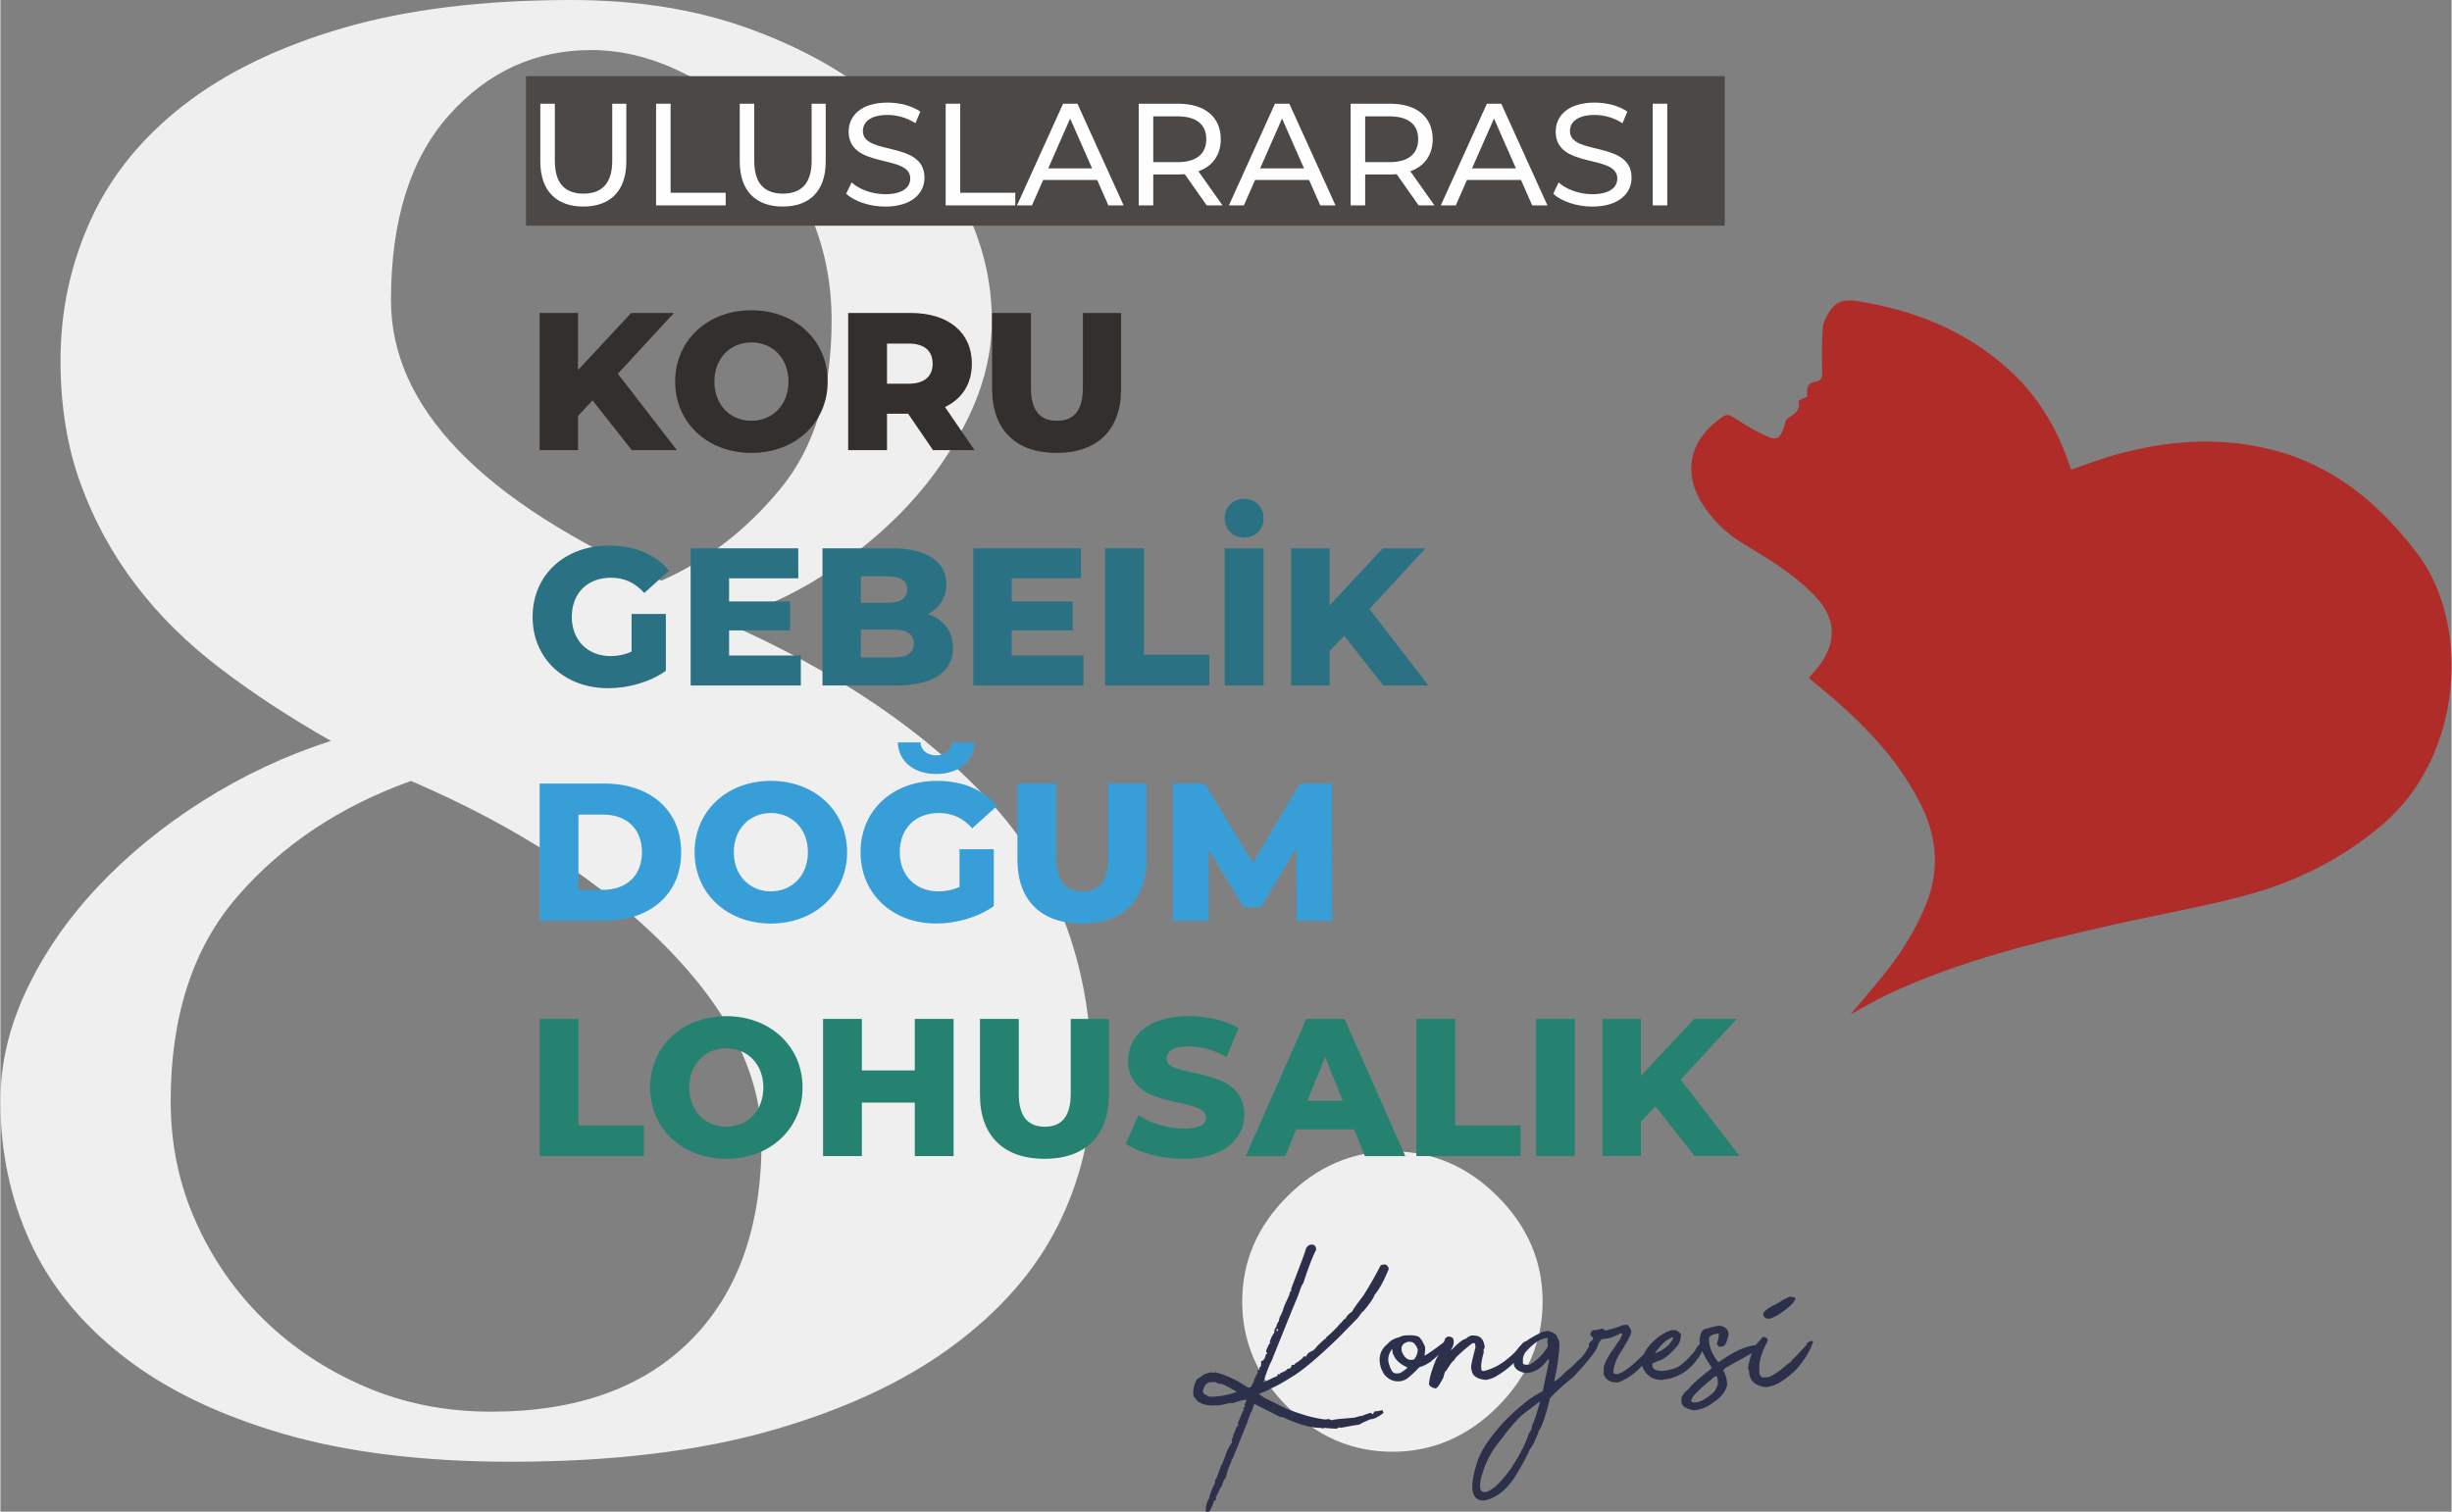 <?xml version="1.0" encoding="UTF-8"?>
<!DOCTYPE svg PUBLIC "-//W3C//DTD SVG 1.1//EN" "http://www.w3.org/Graphics/SVG/1.1/DTD/svg11.dtd">
<!-- Creator: CorelDRAW X7 -->
<svg xmlns="http://www.w3.org/2000/svg" xml:space="preserve" width="600px" height="370px" version="1.1" style="shape-rendering:geometricPrecision; text-rendering:geometricPrecision; image-rendering:optimizeQuality; fill-rule:evenodd; clip-rule:evenodd"
viewBox="0 0 84795 52308"
 xmlns:xlink="http://www.w3.org/1999/xlink">
 <rect x="0" y="0" width="84795" height="52308" fill="#808080" stroke="none"/>
 <defs>
  <style type="text/css">
   <![CDATA[
    .fil8 {fill:#FEFEFE;fill-rule:nonzero}
    .fil0 {fill:#EFEFEF;fill-rule:nonzero}
    .fil1 {fill:#AF2C29;fill-rule:nonzero}
    .fil7 {fill:#4C4846;fill-rule:nonzero}
    .fil2 {fill:#322F2C;fill-rule:nonzero}
    .fil4 {fill:#389ED8;fill-rule:nonzero}
    .fil5 {fill:#268270;fill-rule:nonzero}
    .fil3 {fill:#2A7283;fill-rule:nonzero}
    .fil6 {fill:#2C304A;fill-rule:nonzero}
   ]]>
  </style>
 </defs>
 <g id="Layer_x0020_1">
  <g id="_1951136480688">
   <g>
    <path class="fil0" d="M13511 10393c0,3696 3118,6929 9354,9700 1570,-692 2945,-1754 4123,-3187 1177,-1431 1766,-3371 1766,-5820 0,-1293 -242,-2505 -727,-3638 -485,-1131 -1109,-2124 -1871,-2979 -762,-854 -1652,-1524 -2667,-2009 -1017,-485 -2034,-728 -3049,-728 -1940,0 -3580,752 -4920,2252 -1340,1501 -2009,3638 -2009,6409zm12819 29101c0,-2263 -1109,-4515 -3327,-6756 -2217,-2239 -5151,-4145 -8799,-5716 -2449,878 -4446,2207 -5993,3984 -1549,1779 -2321,4147 -2321,7102 0,1479 287,2865 866,4158 576,1293 1361,2424 2355,3395 993,970 2159,1744 3499,2321 1340,578 2795,866 4365,866 2956,0 5255,-820 6895,-2460 1639,-1639 2460,-3937 2460,-6894zm7967 -28408c0,1109 -266,2217 -796,3326 -532,1108 -1225,2125 -2079,3048 -855,925 -1848,1745 -2979,2460 -1133,717 -2299,1237 -3499,1559 4018,1756 7159,3892 9423,6409 2262,2518 3395,5694 3395,9527 0,1756 -393,3419 -1178,4989 -786,1571 -2010,2969 -3672,4192 -1663,1225 -3754,2194 -6271,2910 -2518,716 -5508,1074 -8972,1074 -3049,0 -5682,-324 -7899,-970 -2218,-646 -4054,-1535 -5509,-2668 -1455,-1131 -2529,-2447 -3222,-3949 -692,-1501 -1039,-3129 -1039,-4885 0,-1293 300,-2574 901,-3845 599,-1270 1420,-2460 2459,-3569 1040,-1108 2252,-2101 3638,-2979 1386,-877 2864,-1570 4434,-2079 -1385,-785 -2656,-1616 -3810,-2494 -1156,-877 -2138,-1847 -2945,-2910 -809,-1062 -1444,-2228 -1905,-3499 -463,-1270 -693,-2690 -693,-4261 0,-1709 346,-3326 1039,-4850 693,-1525 1767,-2852 3222,-3984 1455,-1132 3291,-2021 5508,-2668 2217,-646 4850,-970 7899,-970 2263,0 4296,324 6097,970 1802,647 3326,1490 4573,2529 1247,1039 2206,2217 2876,3534 669,1316 1004,2667 1004,4053z"/>
    <path class="fil0" d="M53351 45037c0,1386 -519,2598 -1558,3638 -1040,1039 -2252,1559 -3638,1559 -1386,0 -2598,-520 -3638,-1559 -1039,-1040 -1559,-2252 -1559,-3638 0,-1386 520,-2598 1559,-3638 1040,-1039 2252,-1559 3638,-1559 1386,0 2598,520 3638,1559 1039,1040 1558,2252 1558,3638z"/>
   </g>
   <path class="fil1" d="M63996 35108c418,-229 823,-479 1250,-680 2527,-1187 5220,-1840 7926,-2448 1497,-336 3011,-601 4491,-996 1751,-468 3348,-1264 4747,-2457 2823,-2408 3028,-6968 1207,-9363 -1319,-1734 -2885,-3054 -5027,-3600 -1863,-474 -3710,-323 -5538,204 -474,137 -937,318 -1422,484 -31,-89 -60,-173 -89,-257 -424,-1237 -1090,-2321 -2061,-3203 -1509,-1371 -3317,-2074 -5309,-2383 -437,-68 -721,68 -926,421 -90,154 -190,327 -201,497 -33,492 -39,988 -21,1481 7,218 15,368 -254,404 -198,26 -289,166 -264,373 7,58 -7,119 -8,141 -124,64 -298,128 -292,157 62,315 -116,437 -356,573 -103,58 -123,267 -179,408 -121,307 -229,379 -536,244 -336,-147 -661,-330 -969,-531 -434,-285 -425,-298 -823,23 -924,747 -1110,1788 -486,2801 366,594 855,1064 1457,1426 883,531 1768,1065 2483,1824 693,734 739,1539 143,2356 -114,158 -252,298 -383,452 321,268 638,522 943,789 1197,1052 2264,2208 2969,3661 552,1139 609,2284 117,3458 -334,799 -780,1530 -1311,2207 -410,523 -849,1021 -1278,1534z"/>
   <polygon class="fil2" points="20485,13855 19982,14390 19982,15577 18654,15577 18654,10830 19982,10830 19982,12804 21820,10830 23299,10830 21359,12932 23401,15577 21841,15577 "/>
   <path class="fil2" d="M27262 13204c0,-821 -563,-1356 -1282,-1356 -719,0 -1281,535 -1281,1356 0,820 562,1356 1281,1356 719,0 1282,-536 1282,-1356zm-3920 0c0,-1424 1119,-2468 2638,-2468 1519,0 2638,1044 2638,2468 0,1424 -1119,2468 -2638,2468 -1519,0 -2638,-1044 -2638,-2468z"/>
   <path class="fil2" d="M31415 11888l-745 0 0 1390 745 0c556,0 834,-258 834,-691 0,-441 -278,-699 -834,-699zm-14 2428l-731 0 0 1261 -1343 0 0 -4747 2170 0c1295,0 2109,671 2109,1757 0,698 -340,1213 -930,1498l1024 1492 -1437 0 -862 -1261z"/>
   <path class="fil2" d="M34307 13462l0 -2632 1343 0 0 2591c0,814 339,1139 901,1139 557,0 895,-325 895,-1139l0 -2591 1323 0 0 2632c0,1417 -827,2210 -2231,2210 -1404,0 -2231,-793 -2231,-2210z"/>
   <path class="fil3" d="M21834 21245l1187 0 0 1966c-550,393 -1302,603 -1994,603 -1512,0 -2617,-1023 -2617,-2468 0,-1444 1105,-2468 2644,-2468 889,0 1607,305 2075,868l-854 773c-326,-360 -699,-529 -1153,-529 -814,0 -1356,536 -1356,1356 0,800 542,1356 1343,1356 250,0 488,-47 725,-156l0 -1301z"/>
   <polygon class="fil3" points="27689,22682 27689,23720 23878,23720 23878,18973 27601,18973 27601,20011 25207,20011 25207,20811 27316,20811 27316,21814 25207,21814 25207,22682 "/>
   <path class="fil3" d="M31598 22268c0,-325 -244,-481 -705,-481l-1126 0 0 963 1126 0c461,0 705,-156 705,-482zm-1831 -2326l0 916 922 0c448,0 679,-156 679,-461 0,-298 -231,-455 -679,-455l-922 0zm3187 2476c0,820 -677,1301 -1953,1301l-2563 0 0 -4746 2428 0c1247,0 1857,508 1857,1241 0,454 -230,820 -636,1031 535,189 867,596 867,1173z"/>
   <polygon class="fil3" points="37466,22682 37466,23720 33655,23720 33655,18973 37379,18973 37379,20011 34985,20011 34985,20811 37094,20811 37094,21814 34985,21814 34985,22682 "/>
   <polygon class="fil3" points="38215,18973 39558,18973 39558,22655 41823,22655 41823,23720 38215,23720 "/>
   <path class="fil3" d="M42354 18973l1343 0 0 4747 -1343 0 0 -4747zm0 -1044c0,-387 278,-665 671,-665 394,0 672,278 672,665 0,393 -278,671 -672,671 -393,0 -671,-278 -671,-671z"/>
   <polygon class="fil3" points="46485,21997 45983,22533 45983,23720 44654,23720 44654,18973 45983,18973 45983,20946 47821,18973 49299,18973 47360,21075 49401,23720 47841,23720 "/>
   <path class="fil4" d="M20844 30790c807,0 1349,-482 1349,-1302 0,-821 -542,-1302 -1349,-1302l-847 0 0 2604 847 0zm-2190 -3676l2244 0c1573,0 2652,916 2652,2374 0,1458 -1079,2373 -2652,2373l-2244 0 0 -4747z"/>
   <path class="fil4" d="M27934 29488c0,-820 -563,-1356 -1282,-1356 -718,0 -1281,536 -1281,1356 0,820 563,1356 1281,1356 719,0 1282,-536 1282,-1356zm-3920 0c0,-1424 1119,-2468 2638,-2468 1519,0 2638,1044 2638,2468 0,1424 -1119,2469 -2638,2469 -1519,0 -2638,-1045 -2638,-2469z"/>
   <path class="fil4" d="M31043 25690l787 0c13,272 243,448 542,448 298,0 529,-176 543,-448l786 0c-27,672 -569,1092 -1329,1092 -759,0 -1302,-420 -1329,-1092zm2136 3696l1186 0 0 1967c-549,393 -1301,603 -1993,603 -1512,0 -2617,-1024 -2617,-2468 0,-1444 1105,-2468 2644,-2468 889,0 1607,305 2076,868l-855 773c-326,-360 -698,-529 -1153,-529 -814,0 -1356,535 -1356,1356 0,800 542,1356 1343,1356 250,0 487,-47 725,-156l0 -1302z"/>
   <path class="fil4" d="M35182 29746l0 -2632 1343 0 0 2591c0,814 339,1139 902,1139 556,0 895,-325 895,-1139l0 -2591 1322 0 0 2632c0,1417 -827,2211 -2231,2211 -1403,0 -2231,-794 -2231,-2211z"/>
   <polygon class="fil4" points="44841,31861 44828,29346 43608,31393 43011,31393 41797,29413 41797,31861 40556,31861 40556,27114 41661,27114 43329,29854 44956,27114 46062,27114 46075,31861 "/>
   <polygon class="fil5" points="18654,35257 19997,35257 19997,38939 22262,38939 22262,40004 18654,40004 "/>
   <path class="fil5" d="M26393 37630c0,-820 -563,-1356 -1282,-1356 -718,0 -1281,536 -1281,1356 0,821 563,1357 1281,1357 719,0 1282,-536 1282,-1357zm-3919 0c0,-1424 1118,-2468 2637,-2468 1519,0 2638,1044 2638,2468 0,1424 -1119,2469 -2638,2469 -1519,0 -2637,-1045 -2637,-2469z"/>
   <polygon class="fil5" points="32974,35257 32974,40004 31632,40004 31632,38153 29801,38153 29801,40004 28458,40004 28458,35257 29801,35257 29801,37040 31632,37040 31632,35257 "/>
   <path class="fil5" d="M33886 37888l0 -2631 1343 0 0 2591c0,813 339,1139 902,1139 556,0 895,-326 895,-1139l0 -2591 1322 0 0 2631c0,1418 -827,2211 -2231,2211 -1404,0 -2231,-793 -2231,-2211z"/>
   <path class="fil5" d="M38928 39577l440 -991c421,279 1017,468 1567,468 556,0 773,-156 773,-386 0,-753 -2699,-204 -2699,-1966 0,-848 692,-1540 2102,-1540 617,0 1255,142 1722,414l-413 997c-455,-245 -902,-367 -1316,-367 -563,0 -765,190 -765,427 0,726 2691,184 2691,1933 0,827 -692,1533 -2102,1533 -780,0 -1553,-211 -2000,-522z"/>
   <path class="fil5" d="M46437 38091l-610 -1518 -611 1518 1221 0zm393 990l-2007 0 -373 923 -1370 0 2096 -4747 1322 0 2102 4747 -1397 0 -373 -923z"/>
   <polygon class="fil5" points="48983,35257 50326,35257 50326,38939 52591,38939 52591,40004 48983,40004 "/>
   <polygon class="fil5" points="53122,35257 54465,35257 54465,40004 53122,40004 "/>
   <polygon class="fil5" points="57253,38282 56751,38817 56751,40004 55422,40004 55422,35257 56751,35257 56751,37230 58589,35257 60067,35257 58128,37359 60169,40004 58609,40004 "/>
   <path class="fil6" d="M44180 47550l114 0c0,77 -38,115 -114,115l0 -115zm21 -1555l-56 0 0 56 56 0 0 -56zm-2603 2151c0,63 77,125 230,187 310,0 634,-57 971,-174l0 21c-317,-195 -512,-294 -584,-294 -56,0 -119,-21 -186,-63l-112 0c-179,0 -284,108 -319,323zm3753 -5081c110,0 166,60 166,179 -114,204 -264,596 -452,1175 -17,0 -45,53 -85,158 -45,148 -149,410 -311,788l-690 1712c-99,190 -195,443 -290,758 15,-5 134,-62 358,-170l209 -85c5,31 4,47 -4,47 3,0 11,-39 25,-116 125,-36 209,-86 252,-148 90,0 136,-43 136,-128 31,0 78,-7 141,-22 6,26 4,39 -5,39 -8,0 -13,7 -13,21 -8,-22 -12,-49 -12,-81 198,-122 298,-207 298,-255l102 0c11,-77 77,-139 196,-188 28,0 95,-64 200,-191l256 -239 47 21 8 0c-8,0 -13,4 -13,13l0 -9 -21 -51c210,-179 382,-350 516,-515l50 0c20,11 18,17 -8,17l0 51 -68 0c91,-150 160,-226 208,-226 0,-59 71,-139 214,-238 31,-71 166,-263 404,-575 201,-318 398,-662 588,-1031l102 -21 64 0c71,43 107,96 107,162 -168,412 -334,713 -499,903 0,62 -122,242 -366,541 -23,0 -93,83 -209,251l-694 707c-730,704 -1276,1157 -1640,1359 -261,167 -480,288 -656,362 -99,62 -226,119 -379,170 -28,20 -42,29 -42,25l0 5 183 128 766 379c511,202 951,325 1321,370l38 0 102 -16 94 42c82,-26 345,-56 788,-89 23,11 21,17 -4,17 0,-15 87,-43 263,-86 6,26 6,39 0,39l-8 0c3,-32 114,-78 332,-141l-8 4 77 60 -13 0 64 -111c85,0 176,-14 273,-42l38 97c-188,146 -338,218 -452,218 -159,62 -288,125 -387,187 -40,0 -254,37 -643,111 -57,-20 -86,-18 -86,4 -28,17 -61,26 -97,26 -60,0 -188,-10 -384,-30l-30 21c-77,-17 -115,-19 -115,-8l26 -13 -47 0c-313,0 -737,-124 -1274,-370l-17 -13 -12 8 -52 0 -882 -443 -16 0c-17,3 -43,74 -77,213 -63,97 -126,261 -192,494 -17,0 -22,-7 -17,-21l17 0 -434 1078c-35,99 -67,154 -98,166l12 42c-99,194 -164,382 -196,567 -67,65 -116,166 -144,303 -23,0 -81,110 -175,331 -34,21 -44,30 -30,30l9 60c0,54 -31,81 -94,81l0 -30c0,20 6,40 17,59 -62,180 -119,295 -170,346l-115 0 17 -111 -17 0c34,-190 84,-319 149,-388l0 -12c0,17 -9,25 -26,25 46,-176 116,-348 209,-515 -6,-12 -9,-36 -9,-72 66,-100 139,-283 218,-550l72 0 -8 -8 0 67c0,-19 -11,-49 -34,-89 104,-244 157,-385 157,-422 102,-207 176,-323 221,-349l0 13c0,-3 -15,-5 -46,-5 0,-130 37,-195 111,-195l0 38c-43,0 -65,-23 -65,-68 41,-71 82,-171 124,-298 28,0 48,-20 60,-60 -9,-14 -13,-41 -13,-81 111,-275 179,-424 204,-447l0 -4 -21 -51 85 -77 0 26c0,-26 -19,-39 -55,-39 57,-119 85,-186 85,-200l-4 0c-99,0 -267,43 -502,127l-39 -21 -430 94c-57,-8 -88,-13 -94,-13 -17,0 -35,5 -55,13 -352,0 -574,-91 -665,-273 -39,-14 -59,-71 -59,-170 20,0 29,3 29,9 0,8 -9,13 -29,13 0,-197 48,-365 145,-507 31,0 93,-40 187,-120 57,-39 149,-74 277,-102l98 17 34 -21c343,74 704,235 1082,485 48,35 86,51 115,51 54,0 111,-87 174,-263l51 0 0 25c0,9 -15,13 -46,13l0 -60c0,-48 18,-72 55,-72l-9 -34c0,-29 23,-64 68,-107l-4 -12 0 -107 77 12c0,-2 -5,-4 -13,-4l0 -94c40,0 60,-49 60,-149l0 -72c76,0 132,-78 166,-234 14,0 30,-11 47,-34l-39 -51c0,-91 26,-137 77,-137l0 73 -59 0c42,-156 90,-237 144,-243 23,12 21,18 -4,18l0 25c-23,-25 -34,-55 -34,-90 79,-221 152,-332 217,-332 -8,0 -13,4 -13,13 0,8 -15,12 -46,12l0 -59c0,-43 25,-96 76,-158 0,-65 30,-129 90,-191 -6,-9 -9,-37 -9,-86 26,0 40,-1 43,-4l-22 -30c63,-96 113,-212 149,-349 0,-14 65,-157 192,-430 0,-63 26,-115 77,-158l-22 -34c327,-846 503,-1323 529,-1431 51,-79 111,-119 179,-119z"/>
   <path class="fil6" d="M48490 46792c94,210 218,296 375,255l42 -8c88,-119 129,-236 123,-349 -76,-193 -167,-277 -272,-252 -5,-17 -23,-21 -51,-12 -207,51 -280,173 -217,366zm-456 400l13 39c54,176 116,271 187,285 51,15 115,12 192,-8 156,-94 240,-158 251,-193l0 5c-267,-122 -430,-274 -490,-456 -8,3 -16,-11 -25,-42 -3,-63 -9,-111 -17,-145l-4 0c-125,176 -161,348 -107,515zm473 -967l55 -13c344,-28 533,12 567,120 17,-6 67,78 149,251 17,54 11,168 -17,341l-5 -13 -3 0c68,-14 316,-186 745,-515 54,-34 99,-56 136,-64 43,136 -185,404 -681,805 -143,91 -263,147 -363,170 -207,213 -366,357 -477,431 -31,8 -68,22 -110,42 -247,59 -459,-16 -635,-225 -37,-63 -72,-133 -107,-210 -113,-357 -34,-642 239,-855 85,-106 223,-181 413,-226 -3,-9 29,-22 94,-39z"/>
   <path class="fil6" d="M50096 46247c111,8 169,52 175,132l4 29c8,94 -21,189 -90,286l0 17 13 0c228,-241 401,-374 520,-396 -3,-20 48,-54 154,-103l102 0c224,0 349,137 374,409 -31,60 -46,100 -46,120l17 29c-71,267 -103,442 -94,524l8 107c3,14 21,29 51,42l30 0c282,-70 537,-197 767,-379 230,-181 397,-345 498,-489 69,-89 118,-137 150,-148 30,-9 59,-3 84,18 26,21 9,82 -51,181 -164,256 -326,458 -485,607 -159,149 -352,287 -579,415 -66,39 -169,74 -311,102 -307,-31 -470,-143 -490,-337 -9,-13 -16,-43 -21,-89 -6,-68 45,-302 153,-703l-13 -115c-3,-20 -14,-29 -34,-29l-55 0c-168,122 -340,268 -516,438 -14,0 -58,54 -131,162 -41,14 -127,131 -260,350 -37,8 -73,92 -107,251 -113,210 -186,322 -217,336 3,9 -16,19 -56,30 -139,-29 -212,-83 -221,-162l0 -13c20,-207 101,-481 242,-822 123,-215 231,-462 324,-741 46,-40 83,-59 111,-59z"/>
   <path class="fil6" d="M52669 47026l0 145c11,34 46,51 106,51l127 0c262,-153 472,-364 631,-631l-17 -161 17 -128 -72 0c-228,40 -467,209 -720,507 -48,91 -72,163 -72,217zm-1270 4596c225,-54 513,-328 865,-822 309,-471 511,-869 605,-1192 82,-103 123,-205 123,-307 32,-15 124,-288 277,-818l-584 443c-218,184 -483,487 -791,907 -301,355 -515,756 -642,1201 -126,446 -77,642 147,588zm2117 -5571c230,54 345,137 345,251 34,0 58,67 72,200 0,290 -59,724 -179,1304 100,-63 184,-129 252,-200 69,-72 189,-178 362,-320 145,-145 250,-247 317,-306 67,-60 165,-202 296,-426 151,-122 244,-152 277,-90 0,14 6,22 17,22 0,96 -84,251 -253,465 -169,215 -368,444 -598,688 -378,304 -651,551 -818,742 -151,616 -278,988 -380,1115 0,20 -53,153 -161,396 0,26 -54,117 -163,273 -113,256 -270,548 -472,877 -202,330 -429,569 -684,717 -254,147 -453,193 -596,138 -143,-55 -220,-193 -230,-414 -10,-219 46,-519 168,-896 122,-378 420,-830 895,-1359 553,-562 1011,-924 1371,-1086l218 -1043 0 -56 -39 0c-230,313 -488,468 -775,468 -276,-51 -413,-177 -413,-378l0 -73c0,-344 336,-669 1009,-975 88,-11 143,-23 162,-34z"/>
   <path class="fil6" d="M56247 45838c59,0 117,73 175,217 0,119 -156,413 -465,882 -105,224 -158,403 -158,536 0,49 29,73 85,73l73 0c258,-82 651,-411 1180,-988 88,-18 132,-66 132,-145 3,-20 13,-30 30,-30l12 0c15,0 29,14 43,43l0 42c0,46 -52,132 -157,260 -43,134 -229,362 -559,686 -218,199 -441,339 -668,422l-56 0c-227,0 -377,-92 -451,-277 0,-28 -5,-43 -13,-43 8,-37 19,-55 30,-55l-17 -30 0 -102c31,-182 167,-434 409,-754 0,-23 47,-89 140,-200 60,-111 90,-184 90,-218l0 -17 -60 0c-230,128 -437,192 -621,192l-14 0c-11,0 -89,97 -233,289 -32,17 -60,26 -86,26l-13 0c-51,0 -95,-38 -132,-115 6,-51 50,-103 132,-157 0,-17 9,-42 26,-73l-98 -115 0 -17c0,-54 32,-102 98,-145l102 0 218 -55 102 72c255,-59 458,-123 609,-191 40,0 78,-5 115,-13z"/>
   <path class="fil6" d="M59032 46336l43 85 -68 35 -103 0 0 -95 128 -25zm-1835 507c329,-113 553,-292 672,-537l0 -17c-3,-11 0,-17 9,-17 -207,43 -426,233 -656,571l-25 0zm707 -822c71,0 148,48 234,144 0,157 -38,289 -115,396 -279,324 -507,502 -686,533l-192 89 0 60c0,131 115,196 345,196 157,-14 312,-49 467,-104 155,-56 371,-247 649,-573 54,-119 145,-234 273,-345l64 0c0,40 10,72 30,98l0 39c-293,664 -729,1053 -1308,1166 -57,0 -118,10 -183,30 -352,0 -588,-176 -707,-528l-21 -256 72 0c34,-212 219,-454 554,-724 215,-147 390,-221 524,-221z"/>
   <path class="fil6" d="M58491 48462l0 17c6,34 46,51 120,51 187,0 420,-131 698,-392 0,-14 34,-88 102,-222l0 -136c0,-28 -11,-79 -33,-153l-69 0c-545,443 -818,721 -818,835zm989 -2590c204,40 306,142 306,307 -56,272 -130,409 -221,409 -11,0 -29,5 -51,17 -60,0 -106,-35 -136,-103 45,-136 68,-244 68,-323 0,-23 -12,-35 -35,-35 -204,29 -306,92 -306,188 0,258 102,520 306,784l35 17c62,-51 176,-125 340,-222 347,-221 668,-343 963,-366 139,-91 247,-136 324,-136l17 34 0 51c-49,0 -162,79 -341,239 -230,127 -591,329 -1082,604l-68 85c91,154 136,324 136,512 -65,232 -219,426 -460,579 -187,156 -409,253 -664,289 -307,-45 -460,-147 -460,-307l0 -84c0,-94 85,-214 255,-358 125,-159 381,-387 767,-681l17 -35 0 -34c-273,-392 -409,-704 -409,-937 23,-261 108,-392 255,-392 157,-54 304,-87 444,-102z"/>
   <path class="fil6" d="M61903 44866c120,24 182,35 187,35l0 51c-39,128 -227,304 -562,528 -167,103 -292,154 -374,154 -114,-15 -171,-72 -171,-171 0,-85 182,-216 545,-392 91,-68 216,-136 375,-205zm-937 1398l34 0c62,0 108,28 136,85l0 51c-193,364 -289,659 -289,886l0 187c0,89 34,151 102,188l137 0c150,0 417,-171 800,-511 34,0 68,-35 102,-103 18,0 171,-159 461,-477 16,0 33,-34 51,-102 68,-45 119,-68 153,-68l17 0c22,3 34,14 34,34 -96,304 -290,622 -579,954 -338,324 -628,517 -869,579l-170 35c-398,-46 -597,-239 -597,-580 -14,0 -26,-34 -34,-102 85,-449 210,-750 375,-903l136 -153z"/>
   <polygon class="fil7" points="59651,7810 18180,7810 18180,2635 59651,2635 "/>
   <path class="fil8" d="M18677 5590l0 -2001 503 0 0 1981c0,778 357,1130 989,1130 634,0 996,-352 996,-1130l0 -1981 487 0 0 2001c0,1019 -558,1557 -1488,1557 -924,0 -1487,-538 -1487,-1557z"/>
   <polygon class="fil8" points="22682,3589 23184,3589 23184,6670 25089,6670 25089,7107 22682,7107 "/>
   <path class="fil8" d="M25576 5590l0 -2001 502 0 0 1981c0,778 357,1130 990,1130 633,0 995,-352 995,-1130l0 -1981 487 0 0 2001c0,1019 -557,1557 -1487,1557 -925,0 -1487,-538 -1487,-1557z"/>
   <path class="fil8" d="M29259 6705l186 -392c261,236 708,407 1161,407 607,0 869,-236 869,-543 0,-859 -2131,-316 -2131,-1623 0,-542 422,-1004 1347,-1004 412,0 839,110 1131,311l-166 402c-307,-196 -654,-286 -965,-286 -598,0 -855,250 -855,557 0,860 2131,322 2131,1614 0,537 -432,1000 -1361,1000 -538,0 -1066,-181 -1347,-443z"/>
   <polygon class="fil8" points="32700,3589 33203,3589 33203,6670 35108,6670 35108,7107 32700,7107 "/>
   <path class="fil8" d="M37765 5826l-759 -1724 -758 1724 1517 0zm177 402l-1870 0 -387 879 -518 0 1594 -3518 497 0 1598 3518 -528 0 -386 -879z"/>
   <path class="fil8" d="M41715 4816c0,-503 -337,-789 -980,-789l-854 0 0 1583 854 0c643,0 980,-292 980,-794zm15 2291l-759 -1080c-71,5 -146,10 -221,10l-869 0 0 1070 -503 0 0 -3518 1372 0c915,0 1467,462 1467,1227 0,543 -281,934 -774,1110l834 1181 -547 0z"/>
   <path class="fil8" d="M45096 5826l-759 -1724 -758 1724 1517 0zm176 402l-1869 0 -387 879 -518 0 1593 -3518 498 0 1597 3518 -527 0 -387 -879z"/>
   <path class="fil8" d="M49046 4816c0,-503 -337,-789 -980,-789l-854 0 0 1583 854 0c643,0 980,-292 980,-794zm15 2291l-759 -1080c-71,5 -145,10 -221,10l-869 0 0 1070 -503 0 0 -3518 1372 0c915,0 1467,462 1467,1227 0,543 -281,934 -774,1110l834 1181 -547 0z"/>
   <path class="fil8" d="M52427 5826l-759 -1724 -759 1724 1518 0zm176 402l-1870 0 -386 879 -518 0 1593 -3518 498 0 1597 3518 -527 0 -387 -879z"/>
   <path class="fil8" d="M53718 6705l186 -392c262,236 709,407 1161,407 608,0 869,-236 869,-543 0,-859 -2131,-316 -2131,-1623 0,-542 423,-1004 1348,-1004 411,0 838,110 1130,311l-166 402c-306,-196 -653,-286 -964,-286 -599,0 -855,250 -855,557 0,860 2131,322 2131,1614 0,537 -433,1000 -1362,1000 -538,0 -1065,-181 -1347,-443z"/>
   <polygon class="fil8" points="57160,3589 57662,3589 57662,7107 57160,7107 "/>
  </g>
 </g>
</svg>
